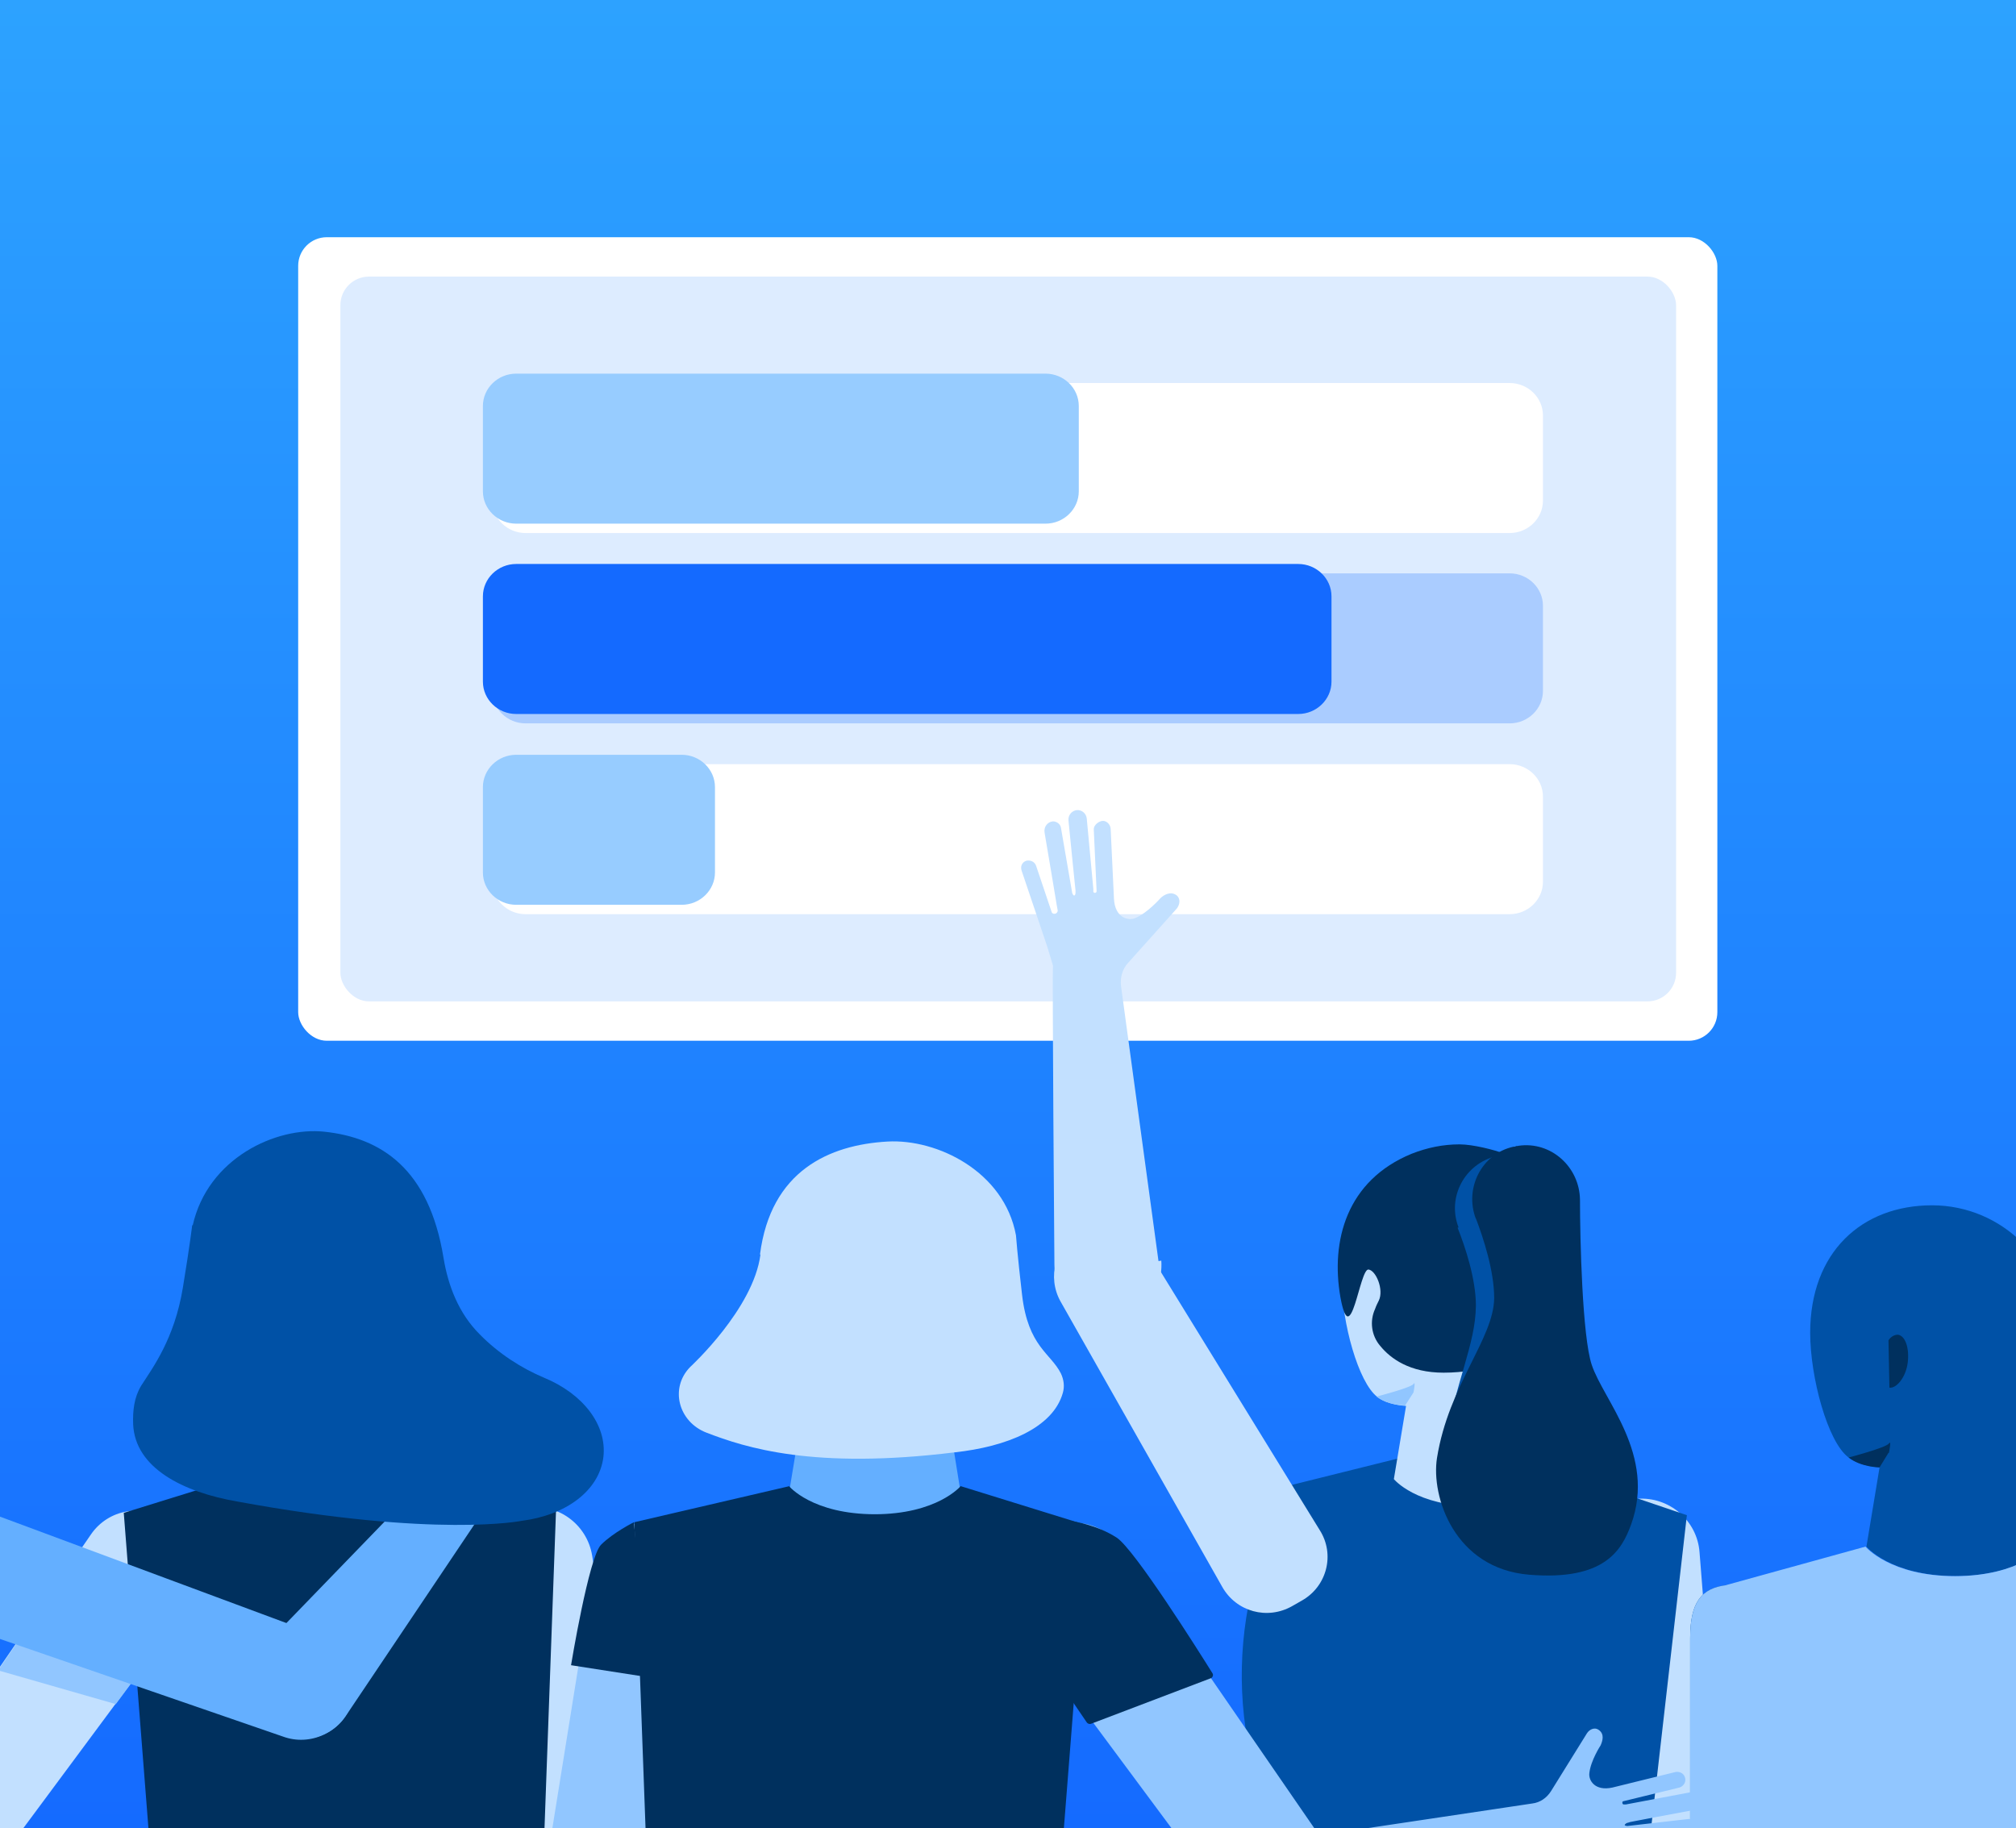 <?xml version="1.0" encoding="UTF-8"?><svg id="Capa_1" xmlns="http://www.w3.org/2000/svg" xmlns:xlink="http://www.w3.org/1999/xlink" viewBox="0 0 430 390"><defs><linearGradient id="Degradado_sin_nombre_106" x1="741" y1="-53" x2="1141" y2="-53" gradientTransform="translate(-726 248)" gradientUnits="userSpaceOnUse"><stop offset="0" stop-color="#2da3ff"/><stop offset="1" stop-color="#146aff"/></linearGradient><clipPath id="clippath"><rect x="16" y="-23" width="400" height="434" transform="translate(410 -22) rotate(90)" style="fill:none;"/></clipPath><filter id="drop-shadow-3" filterUnits="userSpaceOnUse"><feOffset dx="2" dy="2"/><feGaussianBlur result="blur" stdDeviation="2"/><feFlood flood-color="#001c49" flood-opacity=".1"/><feComposite in2="blur" operator="in"/><feComposite in="SourceGraphic"/></filter><filter id="drop-shadow-4" filterUnits="userSpaceOnUse"><feOffset dx="2" dy="2"/><feGaussianBlur result="blur-2" stdDeviation="2"/><feFlood flood-color="#001c49" flood-opacity=".1"/><feComposite in2="blur-2" operator="in"/><feComposite in="SourceGraphic"/></filter><filter id="drop-shadow-5" filterUnits="userSpaceOnUse"><feOffset dx="2" dy="2"/><feGaussianBlur result="blur-3" stdDeviation="2"/><feFlood flood-color="#001c49" flood-opacity=".1"/><feComposite in2="blur-3" operator="in"/><feComposite in="SourceGraphic"/></filter><filter id="drop-shadow-6" filterUnits="userSpaceOnUse"><feOffset dx="-1" dy="1"/><feGaussianBlur result="blur-4" stdDeviation="1"/><feFlood flood-color="#002f56" flood-opacity=".2"/><feComposite in2="blur-4" operator="in"/><feComposite in="SourceGraphic"/></filter><clipPath id="clippath-1"><path d="M375,450.1h0c-7.5,0-13.5-6.1-13.5-13.5v-88.2c0-7.5,2.3-10.7,7.9-11.3,0,0,22.6,4.1,22.3,11.8l-3.2,88.2c-.3,7.2-6.3,13-13.5,13Z" style="fill:none;"/></clipPath></defs><rect x="15" y="-22" width="400" height="434" transform="translate(410 -20) rotate(90)" style="fill:url(#Degradado_sin_nombre_106);"/><g style="clip-path:url(#clippath);"><g><rect x="63.6" y="50.6" width="302.7" height="171.4" rx="6.1" ry="6.1" style="fill:#fff;"/><rect x="72.6" y="59" width="284.9" height="154.6" rx="6.1" ry="6.1" style="fill:#ddecff;"/><g><path d="M319.9,111.7H110.1c-3.9,0-7.1-3.1-7.1-6.9v-18.2c0-3.8,3.2-6.9,7.1-6.9h209.9c3.9,0,7.1,3.1,7.1,6.9v18.2c0,3.8-3.2,6.9-7.1,6.9Z" style="fill:#fff; filter:url(#drop-shadow-3);"/><path d="M319.9,152.3H110.1c-3.9,0-7.1-3.1-7.1-6.9v-18.2c0-3.8,3.2-6.9,7.1-6.9h209.9c3.9,0,7.1,3.1,7.1,6.9v18.2c0,3.8-3.2,6.9-7.1,6.9Z" style="fill:#acf; filter:url(#drop-shadow-4);"/><path d="M276.8,152.3H110.1c-3.9,0-7.1-3.1-7.1-6.9v-18.2c0-3.8,3.2-6.9,7.1-6.9h166.8c3.9,0,7.1,3.1,7.1,6.9v18.2c0,3.8-3.2,6.9-7.1,6.9Z" style="fill:#146aff;"/><path d="M223,111.7H110.1c-3.9,0-7.1-3.1-7.1-6.9v-18.2c0-3.8,3.2-6.9,7.1-6.9h112.9c3.9,0,7.1,3.1,7.1,6.9v18.2c0,3.8-3.2,6.9-7.1,6.9Z" style="fill:#97ccff;"/><path d="M319.9,193H110.1c-3.9,0-7.1-3.1-7.1-6.9v-18.2c0-3.8,3.2-6.9,7.1-6.9h209.9c3.9,0,7.1,3.1,7.1,6.9v18.2c0,3.8-3.2,6.9-7.1,6.9Z" style="fill:#fff; filter:url(#drop-shadow-5);"/><path d="M145.4,193h-35.3c-3.9,0-7.1-3.1-7.1-6.9v-18.2c0-3.8,3.2-6.9,7.1-6.9h35.3c3.9,0,7.1,3.1,7.1,6.9v18.2c0,3.8-3.2,6.9-7.1,6.9Z" style="fill:#97ccff;"/></g></g><g style="filter:url(#drop-shadow-6);"><path d="M358.5,424.1h0c6.8-.5,11.9-6.5,11.4-13.3l-6.4-80.7c-.5-6.8-6.5-11.9-13.3-11.4l-2.9,.2c-7,.6-12.2,6.9-11.3,13.8l9.4,80.4c.8,6.6,6.7,11.4,13.3,10.9Z" style="fill:#c2e0ff;"/><path d="M332.1,312.5s-4.8,5.4-16.6,4.4h.2c-11.8-.9-15.7-7-15.7-7l-24.5,6.1-4.7,12.7c-4.9,13.3-6.2,27.7-3.7,41.7l7.7,42.1,75,5.9,11-96.2-28.6-9.7Z" style="fill:#0051a6;"/><path d="M231.3,261.9h0c-5.2,2.9-7,9.5-4.1,14.7l34.5,60.9c3,5.3,9.6,7.1,14.9,4.1l2.1-1.2c5.3-3,7.1-9.8,3.8-15l-36.8-59.8c-3-4.9-9.4-6.5-14.4-3.7Z" style="fill:#c2e0ff;"/><path d="M413.1,256.1c15,0,27.2,12.2,27.2,27.2,0,6.2-3.4,11.5-7.9,15.8l4.9,29.8s-5.1,6.2-19.1,6.3c-13.9,0-19.1-6.3-19.1-6.3l2.8-16.9c-2.7-.2-5-.9-6.6-2.1-4.5-3.3-8.2-17.2-8.2-26.6,0-17.2,11-27.2,26-27.2Z" style="fill:#0051a6;"/><path d="M404,295c1.5,.2,3.5-2.2,3.9-5.3s-.5-5.8-2.1-6h0c-.7,0-1.5,.4-2,1.2h0" style="fill:#00305e;"/><path d="M403.8,308.9l-1.9,3.1s-3.9,0-6.6-2.1c0,0,8-2.1,8.6-3s0,2,0,2Z" style="fill:#00305e;"/><path d="M375,450.1h0c-7.5,0-13.5-6.1-13.5-13.5v-88.2c0-7.5,2.3-10.7,7.9-11.3,0,0,22.6,4.1,22.3,11.8l-3.2,88.2c-.3,7.2-6.3,13-13.5,13Z" style="fill:#0051a6;"/><path d="M437.1,328.9s-5.2,6.3-19.2,6.3h.2c-14,0-19.2-6.3-19.2-6.3l-29.7,8.2,9.6,105.5h88.8l3.9-105.6-34.5-8.1Z" style="fill:#91c6ff;"/><path d="M428.5,335.2s0,0-.1,0,0,0-.1,0h.2Z" style="fill:#c2e0ff;"/><g style="clip-path:url(#clippath-1);"><polygon points="369.3 337.1 356.9 337.1 356.9 393.6 386.2 393.6 369.3 337.1" style="fill:#91c6ff;"/></g><path d="M-19.5,404h0c5.1,3.8,12.3,2.7,16.1-2.4l44.8-60.4c3.8-5.1,2.7-12.3-2.4-16.1l-2.2-1.6c-5.3-3.9-12.7-2.6-16.4,2.8l-42.6,62c-3.5,5.1-2.3,12,2.7,15.7Z" style="fill:#c2e0ff;"/><path d="M129.9,424.6h0c6.7-1.1,11.3-7.4,10.2-14.2l-12.8-79.6c-1.1-6.7-7.4-11.3-14.2-10.2l-2.9,.5c-6.9,1.1-11.5,7.8-10.1,14.6l15.7,79.2c1.3,6.5,7.5,10.8,14.1,9.7Z" style="fill:#c2e0ff;"/><path d="M88,313.7s-4.7,5.7-17.5,5.7h.2c-12.8,0-17.5-5.7-17.5-5.7l-25.8,8,7.5,95.9H116.1l3.5-96.5-31.6-7.4Z" style="fill:#00305e;"/><path d="M99.7,312.6h0c4.4,1.1,8.1,3.8,2.4,11.7l-27.4,40.8c-3.5,5.2-10.7,6.3-15.6,2.6h0c-4.9-3.7-7.9-9.9-3.1-16.2l33.1-34.2c2.6-3,6.7-5.8,10.6-4.8Z" style="fill:#64afff;"/><polygon points="25.7 362.5 .6 355.3 7.5 345.2 32.3 353.6 25.7 362.5" style="fill:#91c6ff;"/><path d="M76,362.5h0c-2.2,6-8.8,9.1-14.7,6.9L1,348.6c-4.9-1.8-12.8-5.8-16-13.6-1.7-4-1-8.7,2-11.9,2-2.2,5-3.7,9.4-2.3l73.2,27.2c5.7,2.3,8.6,8.8,6.5,14.6Z" style="fill:#64afff;"/><path d="M192.5,247.7c-14.4,0-26.1,11.7-26.1,26.1,0,5.9,3.3,11,7.6,15.1l-4.7,28.5s4.9,6,18.3,6c13.3,0,18.3-6,18.3-6l-2.6-16.2c2.6-.2,4.8-.8,6.4-2,4.3-3.2,7.8-16.5,7.8-25.5,0-16.5-10.5-26.1-24.9-26.1Z" style="fill:#64afff;"/><path d="M187.8,323.4s0,0-.1,0,0,0-.1,0h.2Z" style="fill:#c2e0ff;"/><path d="M281.9,410.5h0c-5.3,4-12.9,2.9-16.9-2.5l-46.9-63.2c-4-5.3-2.9-12.9,2.5-16.9l2.3-1.7c5.5-4.1,13.3-2.8,17.2,2.9l44.7,64.9c3.6,5.3,2.4,12.6-2.8,16.5Z" style="fill:#91c6ff;"/><path d="M124.9,432.5h0c-7.1-1.1-11.9-7.8-10.7-14.8l13.4-83.4c1.1-7.1,7.8-11.9,14.8-10.7l3,.5c7.3,1.2,12.1,8.1,10.6,15.3l-16.4,82.9c-1.4,6.8-7.9,11.3-14.7,10.2Z" style="fill:#91c6ff;"/><path d="M169.3,316s4.9,6,18.4,6h-.2c13.4,0,18.4-6,18.4-6l27.1,8.4-7.9,100.4h-85.1l-3.7-101.1,33.1-7.7Z" style="fill:#00305e;"/><polygon points="289.2 248.6 289 248.5 289 248.5 289.2 248.6" style="fill:#e7ebf0;"/><path d="M273,391.9l54.8-8.2c1.7-.2,3.1-1.2,4-2.6l7.7-12.4c.6-.9,1.7-1.3,2.5-.7,1.3,.9,.8,2.4,.4,3.3,0,0-2.1,3.2-2.4,5.9-.2,1.6,1.2,3.9,4.9,3.1l13.4-3.3c.8-.2,1.7,.2,2,.9,.5,1-.1,2.1-1.1,2.4l-11.9,2.9c-.4,0-.3,.7,0,.7,.1,0,.3,0,.5,0l13.8-2.6c1-.2,2,.5,2.1,1.5h0c.2,1.1-.5,2.1-1.5,2.3-3.8,.7-13.9,2.6-13.7,2.6,.2,0-.4,.1-.6,.2-.2,.2-.8,.5,.2,.6l13.1-1.5c.8,0,1.5,.4,1.7,1.2,.2,1.1-.6,2.1-1.7,2.3-4.3,.5-14.6,1.7-14.6,1.7h-1c-.7,.3-.6,1.3,.1,1.4l9.7,.4c.9,0,1.5,.8,1.5,1.6h0c0,.9-.8,1.5-1.6,1.5l-16.1-.6h-3.9c-.5,.3-57.2,16.5-57.2,16.5-5.6,1.6-11.3-1.8-12.6-7.5h0c-1.3-5.6,.2-11.7,7.4-13.3Z" style="fill:#91c6ff;"/><path d="M163.1,266.6c2.3-17.9,14.8-23.4,27.2-24.1,10.6-.6,24.9,6.4,27.4,20,0,0,.3,4.1,1.3,12.7,1.3,11.1,6.1,12.4,8.3,16.8,.6,1.3,.8,2.7,.4,4.1-2.1,7.5-12,11.5-23.1,12.7-30.1,3.7-44.6-1-52.9-4.2-6-2.3-7.9-9.5-3.5-14,.1-.1,13.5-12.4,15-24Z" style="fill:#c2e0ff;"/><path d="M139.5,356.8l-16.7-2.6s3.8-23.1,6.4-25.7,7-4.8,7-4.8l3.3,33.1Z" style="fill:#00305e;"/><path d="M229.8,323.5s5.1,.7,9.4,3.5c3.8,2.5,17.6,24.4,20.4,28.9,.3,.4,0,1-.4,1.1l-25.5,9.7c-.3,.1-.7,0-.9-.3l-7.9-11.6,4.9-31.4Z" style="fill:#00305e;"/><path d="M311.1,247.1c13.9,0,25.2,11.3,25.2,25.2,0,5.7-3.2,10.7-7.3,14.6l4.5,27.6s-4.7,5.8-17.6,5.8c-12.9,0-17.6-5.8-17.6-5.8l2.6-15.6c-2.5-.2-4.7-.8-6.1-1.9-4.1-3.1-7.6-16-7.6-24.6,0-16,10.2-25.2,24.1-25.2Z" style="fill:#c2e0ff;"/><path d="M336.6,268.9c-.8-17.7-12.4-23.1-15-23.9-1.8-.7-6.4-1.9-9.3-1.9-3.5,0-6.9,.7-10.2,2-13.9,5.7-17.3,18.6-15.2,30.6,2.2,12,4.1-6.2,6-5.9,1.6,.2,3.3,4.3,2.2,6.6-.3,.6-.6,1.2-.8,1.8-1.2,2.6-.8,5.7,1.1,7.9,2.2,2.7,6.3,5.7,13.5,5.7,17.1,0,28.2-11.4,27.7-23Z" style="fill:#00305e;"/><polygon points="295.2 250.4 295.1 250.3 295.1 250.3 295.2 250.4" style="fill:#c2e0ff;"/><path d="M302.5,296l-1.8,2.8s-3.6,0-6.1-1.9c0,0,7.4-1.9,7.9-2.7s0,1.8,0,1.8Z" style="fill:#91c6ff;"/><path d="M312.1,260.8c-2.5-6.4,1.3-13.6,8.1-15.2,.2,0,.4,0,.5-.1s.4,0,.6-.1c6.9-1,13,4.4,13,11.3s.4,28.7,2.3,34.6c2.5,7.5,13.7,18.9,8.2,33.5-2,5.4-3.3,7.9-19.3,6.7-16-1.2-17.8-15.2-16.5-23.2,2.6-15.3,6.7-22.3,6.8-30.8,0-5.7-2.3-12.6-3.9-16.6Z" style="fill:#0051a6;"/><path d="M315.8,259c-2.5-6.5,1.2-13.9,8-15.4,.2,0,.4,0,.5-.1s.4,0,.6-.1c6.9-1,13,4.5,13.1,11.5,0,8.5,.5,29.2,2.5,35.2,2.5,7.6,13.8,19.2,8.4,34.1-2,5.5-5.7,12-21.7,10.7-16-1.3-21-16.7-19.7-24.9,2.5-15.6,12.1-25.4,12.2-34.1,0-5.8-2.3-12.8-3.9-17Z" style="fill:#00305e;"/><path d="M42.1,260.4c3.2-14.3,17.7-21.1,28.1-20,12.1,1.3,22.3,7.9,25.4,26.9,1,6.1,3.3,11.9,7.7,16.3,4,4.1,9,7.3,13.8,9.3,8.2,3.4,13.4,10,12.6,16.9-.9,7.2-8,12.4-17.4,13.6,0,0-18.1,3.7-60.6-4.1-11.7-2-21.9-7.2-22.3-16.5-.1-2.9,.2-5.7,1.7-8.2,2.5-3.9,7.1-10,8.9-20.9,1.5-9.1,2-13.4,2-13.4Z" style="fill:#0051a6;"/><path d="M248.1,268l-8-58.7c-.2-1.8,.3-3.6,1.5-4.9l10.4-11.6c.7-.9,.8-2.1,0-2.8-1.3-1-2.8-.1-3.5,.6,0,0-2.7,3.1-5.3,4.2-1.5,.7-4.4,0-4.6-4.1l-.7-14.8c0-.9-.7-1.7-1.5-1.8s-2.2,.8-2.1,1.9l.6,13.1c0,.4-.6,.5-.7,.1,0-.1,0-.3,0-.6l-1.4-15c-.1-1.1-1.1-1.9-2.1-1.8h0c-1.1,.1-1.9,1.1-1.8,2.2,.4,4.2,1.5,15,1.5,14.9,0-.2,0,.4,0,.6,0,.3-.3,1-.7,0l-2.4-13.9c-.1-.8-.9-1.4-1.7-1.4-1.2,.1-2,1.2-1.8,2.4,.8,4.6,2.6,15.5,2.6,15.5l.2,1.1h0c0,.8-1.1,1-1.3,.3l-3.3-9.8c-.3-.9-1.2-1.3-2.1-1.1h0c-.9,.3-1.3,1.2-1,2.1l5.5,16.3,1.2,4c-.2,.6,.3,63.7,.3,63.7,0,6.2,5.3,11.1,11.4,10.7h0c6.1-.3,11.9-3.7,11.4-11.5Z" style="fill:#c2e0ff;"/></g></g></svg>